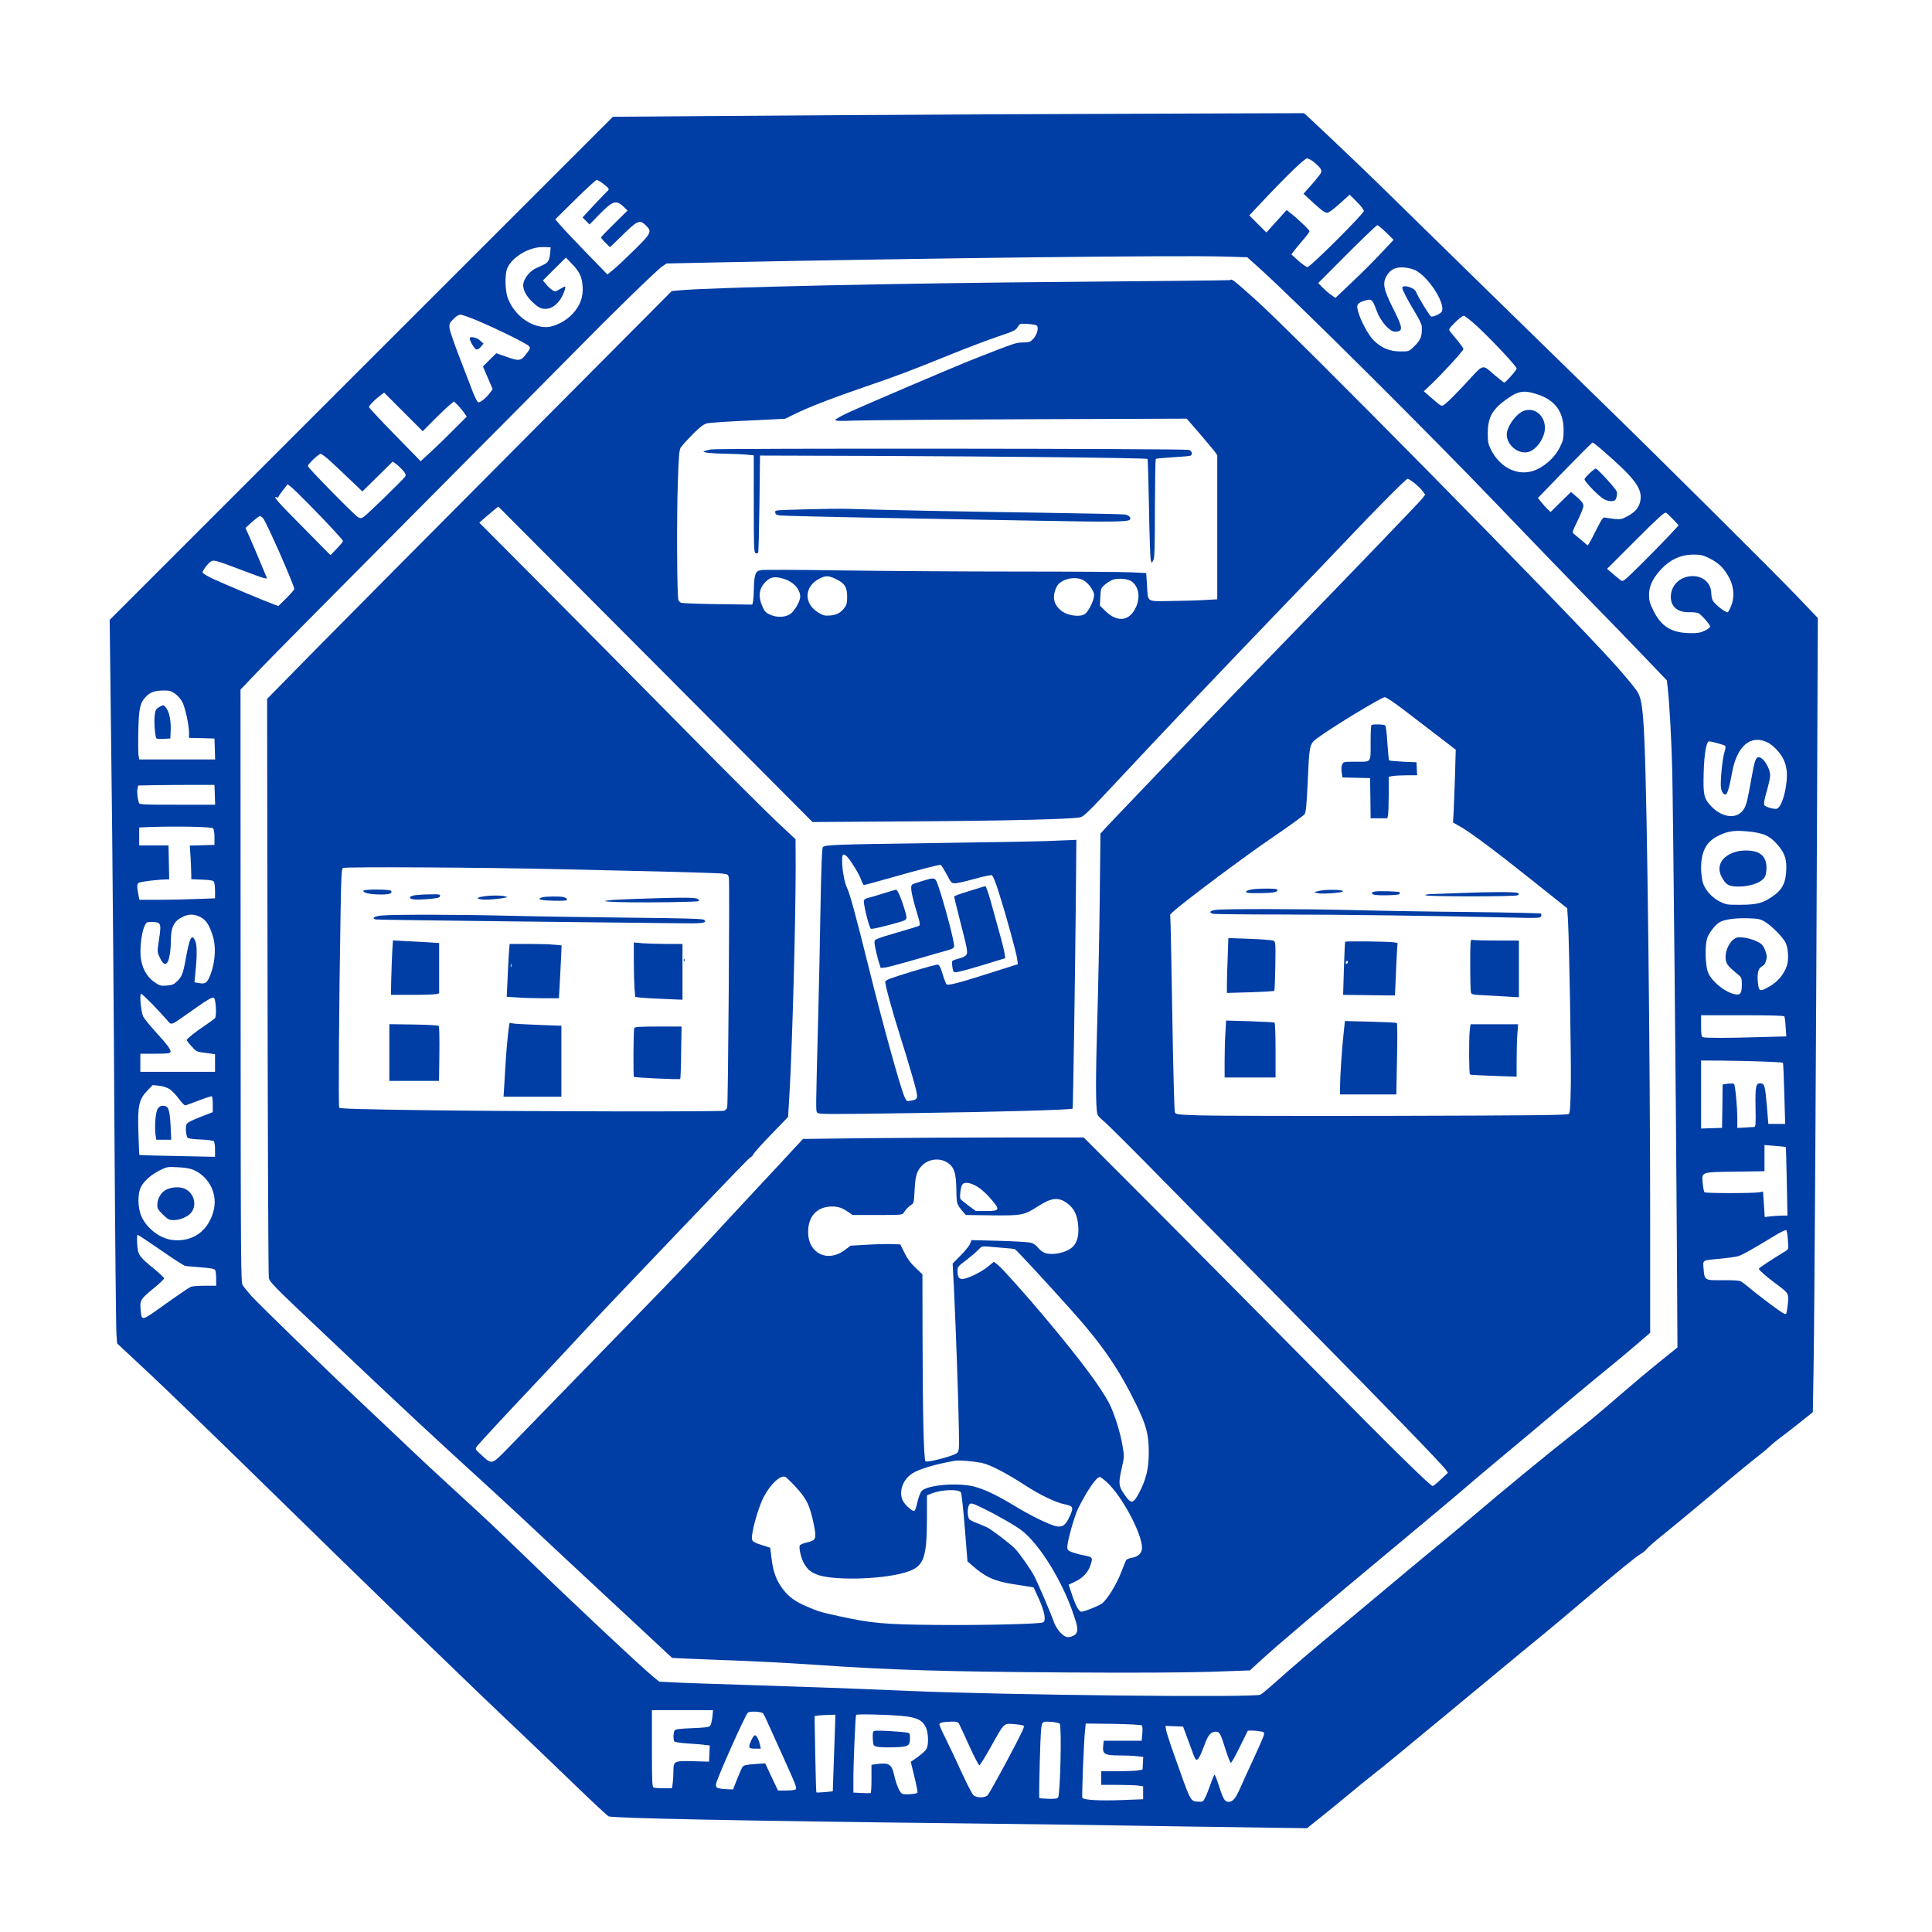 <?xml version="1.0" standalone="no"?>
<!DOCTYPE svg PUBLIC "-//W3C//DTD SVG 20010904//EN"
 "http://www.w3.org/TR/2001/REC-SVG-20010904/DTD/svg10.dtd">
<svg version="1.0" xmlns="http://www.w3.org/2000/svg"
 width="1707pt" height="1707pt" viewBox="0 0 1707 1707"
 preserveAspectRatio="xMidYMid meet">

<g transform="translate(0,1707) scale(0.1,-0.1)"
fill="#003DA5" stroke="none">
<path d="M8750 16060 c-844 -4 -1940 -11 -2435 -15 l-900 -7 -2223 -2222
-2223 -2223 6 -494 c3 -272 10 -888 16 -1369 5 -481 15 -1662 20 -2625 6 -962
14 -1785 18 -1827 l6 -78 285 -266 c157 -147 586 -562 955 -923 1009 -988
1832 -1786 2345 -2271 107 -102 316 -302 465 -446 148 -143 280 -266 292 -272
31 -17 1238 -41 3098 -62 490 -5 1162 -14 1495 -20 333 -5 824 -13 1092 -16
l486 -7 124 99 c67 54 175 141 238 194 63 53 160 132 216 176 105 82 185 148
819 673 209 173 430 356 490 406 61 50 148 122 195 160 47 38 200 166 340 285
332 282 491 412 526 430 16 8 40 28 53 44 14 16 73 68 131 115 127 102 381
313 604 502 89 74 197 163 241 197 44 34 96 77 115 95 19 19 64 56 100 82 36
27 113 87 171 133 l106 85 6 356 c8 396 23 2819 32 5143 l6 1518 -174 182
c-201 211 -1251 1254 -1728 1718 -178 173 -661 645 -1074 1049 -412 404 -820
803 -905 886 -144 141 -487 467 -607 578 l-52 47 -618 -2 c-340 -1 -1309 -5
-2153 -8z m2862 -424 c59 -51 71 -71 58 -97 -7 -11 -43 -57 -82 -101 l-71 -80
24 -22 c114 -108 161 -146 183 -146 16 0 53 27 112 80 l89 80 62 -62 c35 -34
63 -71 63 -82 0 -24 -473 -496 -498 -496 -9 0 -45 25 -80 56 l-62 56 19 26
c11 15 47 59 80 97 34 39 61 75 61 82 0 11 -107 114 -169 161 l-33 26 -32 -35
c-17 -19 -57 -63 -89 -99 l-58 -64 -75 75 -76 76 93 99 c233 248 394 404 417
404 13 0 42 -16 64 -34z m-6279 -192 c51 -40 54 -46 32 -64 -8 -7 -61 -62
-117 -122 l-101 -109 31 -31 31 -31 83 85 c121 124 151 134 216 73 l37 -35
-117 -115 c-65 -64 -118 -119 -118 -123 0 -4 18 -26 40 -47 l40 -39 93 90
c151 149 168 157 224 102 55 -54 50 -66 -104 -218 -76 -75 -160 -154 -187
-175 l-49 -40 -185 190 c-101 105 -205 214 -230 244 l-46 53 176 174 c97 96
183 174 190 174 8 0 36 -16 61 -36z m6914 -428 l66 -65 -107 -114 c-59 -63
-174 -179 -257 -257 l-150 -142 -37 26 c-21 14 -55 44 -76 65 l-39 40 255 256
c140 140 260 255 267 255 7 0 42 -29 78 -64z m-7385 -175 c-2 -25 -8 -56 -15
-70 -12 -25 -20 -30 -109 -70 -53 -23 -104 -84 -114 -136 -9 -47 23 -111 84
-167 55 -52 85 -63 137 -54 61 12 120 80 146 168 9 34 8 34 -45 3 -40 -23 -43
-24 -67 -7 -15 9 -39 32 -54 50 l-28 34 101 101 102 101 52 -54 c70 -72 91
-118 96 -205 5 -90 -21 -160 -83 -232 -61 -69 -166 -123 -240 -123 -139 0
-280 106 -337 253 -26 65 -29 213 -6 267 44 102 199 192 323 187 l60 -2 -3
-44z m5962 -38 l196 -6 108 -97 c339 -306 1490 -1451 2126 -2115 232 -242 567
-590 746 -773 179 -183 416 -428 526 -543 l201 -210 7 -57 c16 -133 35 -486
41 -742 8 -347 34 -3017 41 -4200 l5 -895 -167 -135 c-92 -74 -242 -200 -334
-280 -201 -175 -283 -242 -460 -380 -165 -129 -599 -485 -815 -670 -88 -75
-225 -190 -305 -256 -129 -105 -309 -255 -1055 -879 -104 -87 -241 -204 -304
-259 -180 -160 -222 -196 -245 -209 -47 -27 -2241 -4 -3106 33 -612 26 -766
31 -1350 50 -344 11 -677 22 -740 26 l-115 6 -55 45 c-105 85 -709 652 -1133
1063 -144 140 -339 325 -432 410 -399 366 -460 423 -650 604 -111 105 -275
260 -365 345 -282 264 -904 869 -967 939 -33 37 -68 80 -78 95 -17 27 -18 126
-19 2646 l-1 2618 167 175 c92 97 698 708 1345 1359 648 651 1297 1306 1443
1454 319 325 718 714 771 751 l38 26 418 9 c1909 39 4134 65 4517 52z m1682
-121 c118 -60 270 -299 232 -366 -11 -19 -77 -49 -94 -42 -13 5 -116 174 -133
218 -14 38 -121 68 -121 34 0 -18 54 -120 118 -225 30 -48 53 -97 54 -115 4
-88 -9 -121 -72 -181 -41 -40 -42 -40 -118 -40 -94 0 -168 31 -235 98 -48 47
-118 179 -139 260 -15 57 -5 71 64 92 57 17 64 11 103 -95 33 -89 113 -180
158 -180 77 0 75 29 -15 206 -84 167 -95 222 -56 288 34 57 79 78 153 73 33
-2 79 -14 101 -25z m-8292 -443 c165 -69 438 -203 458 -226 16 -17 15 -21 -23
-71 -48 -63 -62 -65 -181 -22 l-83 29 -59 -58 -59 -59 43 -100 43 -100 -22
-30 c-32 -46 -89 -92 -106 -86 -8 3 -28 43 -46 87 -17 45 -69 181 -116 302
-47 121 -88 239 -91 263 -4 40 -2 47 34 83 23 24 47 39 62 39 13 0 79 -23 146
-51z m8847 -61 c140 -132 339 -345 339 -364 0 -15 -97 -124 -110 -124 -3 0
-40 29 -81 63 -118 102 -94 108 -254 -65 -77 -83 -157 -164 -178 -180 -43 -34
-31 -38 -135 51 l-62 54 75 71 c100 96 275 288 275 303 0 6 -24 40 -53 75 -29
35 -59 71 -66 81 -13 16 -9 24 45 78 32 32 67 59 77 59 10 0 68 -46 128 -102z
m510 -588 c166 -51 244 -154 244 -320 0 -76 -4 -93 -33 -152 -39 -79 -115
-154 -200 -194 -149 -73 -324 2 -409 174 -25 50 -28 68 -28 147 1 134 38 204
155 290 109 80 159 90 271 55z m-9736 -229 c55 55 117 114 138 131 l38 31 29
-28 c16 -16 42 -46 57 -67 l27 -39 -115 -115 c-63 -64 -154 -152 -203 -197
l-89 -82 -228 233 c-126 129 -229 239 -229 246 0 13 54 67 104 105 l30 22 171
-171 170 -170 100 101z m10312 -259 c293 -253 364 -345 347 -452 -10 -60 -42
-101 -109 -138 -55 -30 -65 -32 -120 -27 -33 4 -70 9 -82 12 -19 4 -28 -7 -74
-98 -28 -57 -58 -113 -66 -126 l-15 -23 -50 43 c-28 23 -59 49 -70 58 -19 15
-18 17 31 119 28 57 51 115 51 130 0 25 -19 47 -87 104 l-23 19 -90 -88 -90
-89 -26 25 c-14 13 -39 41 -56 62 l-30 37 237 245 c131 135 241 245 246 245 5
0 39 -26 76 -58z m-11225 -109 c40 -37 120 -112 176 -166 l104 -99 134 132
134 132 29 -21 c16 -11 43 -37 60 -56 24 -28 29 -40 22 -54 -12 -22 -335 -336
-368 -358 -21 -14 -27 -14 -50 -2 -31 17 -443 436 -443 451 0 17 95 108 113
108 9 0 49 -30 89 -67z m-196 -375 c188 -192 304 -317 304 -329 0 -6 -25 -36
-55 -67 l-55 -57 -245 248 c-226 227 -270 279 -230 263 8 -3 15 -1 15 3 0 5
18 32 40 60 l41 52 27 -20 c15 -11 86 -80 158 -153z m12058 -138 l48 -51 -90
-97 c-50 -53 -160 -166 -246 -251 -141 -139 -157 -153 -173 -140 -10 7 -42 34
-71 58 l-53 45 252 252 c199 199 256 251 269 244 9 -5 37 -31 64 -60z m-12460
12 c29 -32 276 -592 276 -626 0 -6 -31 -43 -70 -81 l-70 -69 -37 13 c-68 24
-443 181 -539 226 -52 24 -94 50 -94 57 0 18 43 76 70 95 27 19 42 15 274 -73
93 -36 182 -68 197 -71 l29 -5 -49 118 c-27 66 -70 166 -95 224 l-47 105 57
53 c32 28 63 52 69 52 7 0 19 -8 29 -18z m12784 -357 c81 -41 128 -89 174
-177 40 -80 44 -175 10 -250 -11 -27 -24 -48 -27 -48 -24 0 -112 69 -132 104
-7 12 -12 39 -13 61 0 90 -69 155 -164 155 -103 0 -185 -71 -193 -168 -8 -96
54 -154 163 -151 33 1 70 -3 81 -9 27 -15 103 -101 103 -118 0 -7 -21 -23 -47
-36 -40 -19 -63 -23 -133 -22 -161 3 -251 58 -320 196 -34 68 -40 90 -40 142
0 73 27 134 91 209 85 98 182 146 300 147 68 0 84 -4 147 -35z m-13560 -1195
c23 -16 51 -49 63 -72 25 -49 59 -203 59 -270 l0 -47 113 -3 112 -3 3 -92 3
-93 -335 0 -335 0 -7 34 c-3 19 -4 117 -2 218 5 200 15 248 66 301 39 41 78
55 153 56 58 1 71 -3 107 -29z m14072 -431 c20 -9 55 -38 79 -64 83 -90 105
-184 78 -338 -17 -98 -49 -173 -77 -182 -23 -7 -96 13 -111 31 -7 9 -2 43 20
120 17 59 31 122 31 141 0 67 -60 163 -102 163 -25 0 -36 -32 -64 -190 -33
-187 -43 -230 -66 -268 -57 -93 -190 -81 -291 27 -63 67 -70 101 -64 301 5
165 24 270 48 270 21 0 134 -32 143 -40 4 -5 1 -30 -8 -57 -19 -57 -39 -275
-30 -318 8 -36 22 -55 40 -55 15 0 34 63 58 195 42 236 167 340 316 264z
m-13722 -461 l3 -88 -335 0 c-310 0 -335 1 -339 18 -13 45 -18 96 -12 123 l6
29 167 3 c92 1 244 3 337 2 l170 0 3 -87z m-16 -296 c8 -8 13 -38 13 -80 l0
-67 -109 -3 -109 -3 7 -106 c3 -58 6 -125 6 -149 l0 -42 95 -4 c71 -2 98 -7
105 -18 5 -8 10 -45 10 -81 l0 -66 -167 -6 c-91 -4 -242 -7 -334 -7 l-167 0
-6 28 c-17 88 -17 109 -2 121 13 11 160 29 246 31 l25 0 -3 150 -3 150 -130 0
-129 0 0 80 0 79 98 4 c226 8 541 2 554 -11z m13598 -32 c106 -14 157 -38 216
-103 66 -73 88 -126 87 -212 -2 -131 -31 -193 -123 -256 -85 -59 -136 -72
-280 -73 -118 -1 -128 1 -182 27 -72 35 -133 104 -153 170 -8 28 -15 85 -15
127 0 142 43 227 139 279 96 51 160 59 311 41z m-13710 -752 c51 -26 79 -69
110 -167 34 -107 19 -265 -36 -378 -21 -41 -37 -48 -91 -38 l-35 6 6 62 c18
166 18 262 2 301 -30 73 -51 35 -85 -158 -24 -130 -34 -157 -80 -200 -25 -24
-42 -30 -88 -34 -53 -4 -63 -1 -107 30 -73 49 -118 136 -124 237 -5 89 12 211
36 261 16 33 20 35 65 34 79 -1 84 -11 63 -148 -17 -112 -17 -117 2 -158 40
-92 75 -85 92 18 6 32 10 91 10 129 1 115 27 167 104 204 53 27 101 26 156 -1z
m13822 -41 c58 -34 161 -137 184 -185 25 -52 30 -150 11 -207 -25 -73 -78
-136 -148 -178 -81 -47 -95 -47 -103 1 -13 80 -7 140 16 162 12 11 25 20 28
20 11 0 30 49 30 78 0 15 -9 46 -20 70 -16 35 -29 47 -75 68 -31 14 -82 28
-113 31 -48 4 -61 2 -85 -17 -52 -41 -83 -130 -67 -191 9 -34 26 -53 114 -126
22 -18 26 -29 26 -78 0 -80 -12 -99 -58 -90 -83 15 -192 99 -235 180 -32 60
-37 263 -9 327 21 49 73 112 106 130 44 25 133 37 242 35 99 -3 115 -6 156
-30z m-14246 -729 c49 -51 106 -113 127 -137 44 -53 29 -57 202 65 157 112
204 139 216 127 17 -17 24 -160 9 -178 -7 -8 -44 -36 -82 -61 -89 -59 -168
-122 -168 -133 0 -5 19 -30 43 -56 41 -46 44 -48 125 -58 l82 -11 0 -78 0 -78
-330 0 -330 0 0 80 0 80 130 0 c107 0 132 3 136 15 7 18 -23 60 -137 185 -47
52 -94 110 -104 129 -19 39 -34 201 -18 201 5 0 50 -42 99 -92z m14420 -109
c3 -6 9 -48 11 -93 l6 -83 -228 -6 c-285 -9 -489 -9 -509 -1 -13 5 -16 24 -16
100 l0 94 364 0 c253 0 367 -3 372 -11z m-189 -398 c94 -3 174 -8 176 -11 3
-3 8 -125 12 -272 l8 -268 -75 0 -74 0 -12 148 c-16 187 -21 206 -54 210 -44
5 -50 -21 -47 -211 3 -145 1 -172 -11 -174 -8 -1 -45 -3 -82 -5 l-68 -4 0 81
c0 103 -18 297 -29 308 -5 5 -29 5 -55 2 l-46 -7 -2 -192 -3 -191 -92 -3 -93
-3 0 301 0 300 188 -1 c103 -1 264 -4 359 -8z m-14077 -245 c20 -13 57 -52 81
-85 28 -38 50 -60 59 -57 8 2 62 22 120 44 57 22 108 38 112 36 4 -3 8 -36 8
-73 l0 -67 -110 -43 c-72 -28 -114 -49 -121 -63 -13 -25 -6 -105 10 -121 7 -7
54 -13 114 -15 56 -2 108 -9 115 -14 7 -6 12 -35 12 -75 l0 -64 -332 7 c-183
3 -334 8 -336 9 -2 1 -6 89 -9 194 -8 241 4 297 78 374 l48 50 57 -6 c35 -4
70 -15 94 -31z m14278 -510 c2 -2 6 -139 9 -305 l6 -301 -40 0 c-22 0 -67 -3
-101 -6 l-60 -7 -7 113 -8 112 -31 -6 c-56 -10 -476 -10 -486 0 -5 5 -12 41
-16 81 -9 100 -18 97 294 101 l252 4 0 115 0 116 92 -7 c51 -4 94 -9 96 -10z
m-14067 -203 c142 -63 217 -221 174 -369 -49 -174 -185 -268 -358 -250 -109
11 -226 98 -276 206 -35 76 -37 204 -4 266 28 52 89 106 168 145 57 29 65 31
155 26 67 -3 109 -10 141 -24z m14086 -621 c5 -76 5 -80 -18 -94 -130 -79
-239 -151 -239 -158 0 -11 68 -71 152 -133 112 -83 112 -84 105 -173 -4 -41
-11 -82 -15 -90 -7 -12 -33 4 -128 74 -65 48 -149 113 -185 144 -36 30 -75 60
-87 67 -13 7 -71 11 -157 10 -164 -2 -165 -2 -173 100 -6 82 -19 75 158 91 63
6 131 16 150 22 36 11 143 72 315 177 57 35 103 57 108 52 5 -5 11 -45 14 -89z
m-14377 -87 c107 -75 204 -137 215 -139 11 -3 73 -8 138 -13 84 -7 121 -13
128 -24 5 -8 9 -42 9 -76 l0 -63 -99 0 c-55 0 -111 -4 -124 -9 -14 -6 -114
-73 -223 -151 -219 -157 -211 -155 -221 -55 -9 84 -2 96 107 186 55 44 100 87
100 94 0 7 -43 47 -95 90 -127 103 -137 119 -143 216 -3 44 -1 79 4 79 5 0 97
-61 204 -135z m4874 -4127 c-4 -35 -13 -69 -20 -77 -10 -11 -51 -16 -159 -20
-114 -5 -148 -9 -155 -21 -11 -18 -13 -80 -2 -96 4 -6 55 -14 117 -18 61 -4
129 -9 153 -13 l43 -5 -3 -72 -3 -71 -141 4 c-169 4 -174 1 -174 -88 0 -32 -3
-79 -6 -105 l-7 -46 -73 0 c-40 0 -79 3 -88 6 -14 5 -16 45 -16 345 l0 339
270 0 270 0 -6 -62z m448 34 c5 -5 31 -58 57 -118 27 -60 83 -185 126 -279
110 -243 119 -266 103 -276 -7 -5 -45 -9 -84 -9 l-70 0 -57 120 -56 120 -93
-6 c-66 -5 -97 -11 -105 -22 -7 -8 -29 -57 -49 -108 l-37 -94 -46 1 c-25 1
-59 4 -76 8 -26 6 -30 11 -29 36 2 38 259 615 282 633 19 15 118 10 134 -6z
m1217 -22 c138 -12 191 -36 222 -103 22 -49 25 -149 6 -187 -11 -22 -57 -61
-116 -100 l-24 -16 32 -132 c18 -73 30 -136 27 -141 -8 -12 -107 -20 -133 -10
-22 8 -51 72 -73 166 -22 97 -46 111 -154 97 l-46 -7 0 -123 c0 -67 -3 -124
-7 -126 -5 -2 -41 -2 -80 0 l-73 4 0 121 c0 140 18 555 24 565 5 9 253 4 395
-8z m-583 -152 c-3 -90 -9 -242 -12 -339 l-6 -176 -70 -7 c-39 -3 -73 -5 -75
-2 -2 2 -7 155 -10 339 l-6 335 34 5 c19 2 60 5 92 5 l58 2 -5 -162z m1098 80
c7 -13 49 -101 91 -196 43 -95 83 -171 89 -169 6 2 52 76 101 164 119 213 112
207 202 200 39 -3 79 -9 87 -14 12 -6 -16 -64 -142 -301 -86 -161 -165 -301
-174 -312 -23 -26 -97 -27 -126 -2 -12 9 -60 103 -108 207 -47 105 -111 238
-140 297 -30 59 -54 114 -54 122 0 16 27 22 107 25 45 1 55 -2 67 -21z m889 3
c19 -19 5 -621 -14 -652 -6 -10 -29 -14 -85 -12 -42 1 -78 4 -81 7 -3 3 -1
149 4 325 7 250 12 323 23 336 12 14 26 16 78 12 35 -3 69 -10 75 -16z m726
-16 c6 -6 7 -37 4 -72 l-6 -63 -167 0 -168 0 -4 -37 c-10 -82 8 -93 150 -93
53 0 121 -3 150 -7 l53 -6 -3 -56 -3 -56 -40 -7 c-22 -4 -104 -7 -182 -7
l-143 -1 0 -60 0 -60 139 0 c76 0 159 -3 185 -6 l46 -7 0 -57 0 -57 -179 -7
c-208 -8 -350 0 -358 21 -6 15 13 499 24 597 l6 58 243 -3 c144 -3 247 -8 253
-14z m403 -115 c21 -58 45 -124 54 -147 27 -72 42 -56 103 108 26 70 53 99 91
99 36 0 43 -11 89 -160 20 -63 41 -115 46 -115 6 0 42 64 80 142 l70 142 35 1
c19 0 52 -3 73 -7 36 -5 38 -8 34 -32 -3 -15 -42 -104 -86 -199 -44 -94 -99
-215 -122 -267 -42 -96 -66 -125 -105 -125 -32 0 -47 25 -83 138 -18 56 -36
102 -40 102 -3 0 -19 -37 -35 -83 -16 -45 -37 -99 -48 -120 -18 -37 -20 -38
-66 -35 -65 4 -61 -4 -212 425 -34 95 -64 189 -67 208 l-6 36 78 -3 78 -3 39
-105z"/>
<path d="M10869 14595 c-3 -2 -630 -9 -1394 -15 -1491 -11 -3210 -49 -3480
-76 l-60 -6 -1330 -1337 c-732 -735 -1536 -1545 -1788 -1801 l-457 -465 4
-2535 c2 -1394 7 -2554 11 -2578 7 -40 31 -65 529 -535 763 -721 824 -778
1486 -1383 101 -93 268 -248 370 -344 102 -96 409 -383 682 -636 l496 -462
114 -6 c62 -3 185 -8 273 -11 314 -11 614 -26 890 -45 659 -46 1150 -60 2215
-67 610 -4 1042 -1 1269 6 l344 12 95 87 c144 133 479 417 1282 1085 217 181
454 379 525 441 72 62 202 172 290 245 88 73 214 179 280 234 319 269 558 468
684 570 76 62 193 159 260 217 l121 104 0 951 c0 1488 -26 3719 -50 4260 -12
281 -24 377 -55 440 -15 30 -98 132 -208 255 -421 470 -2830 2916 -3177 3225
-196 175 -208 184 -221 170z m-1708 -402 c18 -18 2 -80 -31 -116 -26 -29 -34
-32 -92 -33 -65 -2 -58 1 -433 -146 -180 -71 -997 -420 -1122 -479 -57 -27
-103 -54 -103 -60 0 -8 47 -10 163 -5 89 3 788 9 1552 12 l1390 5 111 -128
c60 -70 121 -143 135 -161 l24 -34 0 -636 0 -637 -105 -6 c-58 -4 -192 -8
-299 -9 -228 -3 -207 -17 -217 144 l-7 103 -126 6 c-69 4 -523 7 -1008 7 -485
0 -1184 5 -1555 10 -370 6 -691 7 -713 3 -34 -7 -42 -14 -52 -43 -7 -19 -12
-72 -12 -116 -1 -45 -4 -96 -7 -114 l-7 -32 -306 4 c-168 2 -314 8 -323 12 -9
4 -20 15 -24 24 -13 26 -16 742 -5 1048 8 234 12 279 27 302 10 15 56 66 103
114 65 65 96 89 126 97 22 6 187 17 366 25 l326 16 79 39 c117 59 347 148 634
246 275 94 394 139 764 289 131 53 311 121 399 151 143 48 162 57 179 86 19
31 20 31 88 27 38 -2 75 -9 81 -15z m3337 -1392 c27 -22 60 -54 72 -71 l22
-31 -26 -34 c-25 -32 -605 -636 -1226 -1275 -146 -151 -347 -358 -446 -460
-263 -272 -1062 -1106 -1121 -1170 l-50 -55 -6 -545 c-3 -300 -13 -797 -22
-1105 -15 -503 -15 -768 1 -830 3 -12 28 -39 56 -61 27 -21 280 -273 561 -560
282 -287 827 -840 1211 -1230 725 -734 1213 -1238 1248 -1287 l21 -29 -62 -59
c-34 -32 -67 -59 -72 -59 -21 0 -350 323 -1053 1036 -402 407 -1023 1033
-1380 1392 l-651 652 -660 0 c-363 0 -921 -3 -1240 -6 l-580 -7 -70 -75 c-38
-42 -198 -214 -355 -382 -157 -168 -351 -378 -431 -465 -81 -88 -263 -280
-405 -426 -299 -308 -1172 -1205 -1350 -1388 -141 -144 -136 -143 -229 -58
-56 51 -58 54 -43 75 16 24 264 291 553 597 94 99 250 266 346 370 180 194
261 279 779 822 656 687 734 768 746 771 6 2 16 13 22 26 6 13 77 92 158 175
l147 152 13 217 c25 430 54 1515 54 2002 l-1 235 -155 145 c-86 80 -452 444
-812 810 -361 366 -920 930 -1242 1254 l-585 588 45 40 c25 22 63 54 84 71
l39 31 1388 -1393 1388 -1394 898 6 c824 5 1370 19 1464 35 34 6 71 43 355
347 378 405 907 962 1429 1505 210 217 468 487 575 600 259 274 524 540 537
540 6 0 34 -18 61 -39z m-5113 -847 c77 -36 100 -72 100 -156 0 -52 -5 -73
-21 -94 -35 -48 -70 -67 -128 -72 -46 -4 -62 0 -100 22 -138 80 -134 235 7
305 55 27 77 26 142 -5z m-461 2 c86 -26 146 -91 146 -159 0 -40 -50 -126 -88
-152 -46 -31 -118 -33 -180 -5 -34 15 -47 29 -64 67 -44 99 -32 171 38 233 39
34 74 38 148 16z m2652 -15 c41 -25 82 -80 90 -120 8 -39 -45 -153 -82 -177
-40 -27 -143 -15 -196 22 -78 54 -96 128 -53 218 33 70 168 102 241 57z m422
-8 c64 -46 79 -140 38 -229 -57 -123 -162 -136 -268 -34 l-50 49 4 77 c3 74 5
78 41 109 20 18 52 37 69 43 49 16 134 9 166 -15z m2418 -1145 c87 -67 224
-171 303 -232 l143 -110 -6 -215 c-4 -119 -9 -264 -12 -322 l-6 -106 63 -36
c90 -50 316 -219 655 -490 l291 -232 7 -110 c11 -210 28 -1182 25 -1437 -3
-193 -7 -260 -17 -270 -11 -11 -303 -14 -1530 -17 -834 -2 -1613 0 -1730 4
-205 7 -214 8 -222 29 -4 11 -14 363 -21 781 -7 418 -14 806 -16 862 l-4 103
33 31 c91 83 644 497 877 654 145 99 270 189 278 202 12 18 18 87 28 300 13
305 16 320 77 366 124 94 574 367 603 367 13 0 88 -50 181 -122z m-7466 -1398
c212 -5 608 -14 880 -20 272 -7 520 -15 550 -18 53 -7 55 -8 60 -43 8 -48 -7
-1998 -15 -2026 -4 -11 -17 -24 -28 -27 -36 -9 -1688 -7 -2572 4 -623 8 -821
14 -828 23 -8 12 -2 917 12 1720 5 326 9 390 21 398 17 12 1275 5 1920 -11z
m3414 -2588 c66 -39 85 -93 86 -257 1 -105 5 -119 54 -176 l29 -34 232 -3
c263 -3 284 1 406 80 122 78 183 84 263 23 56 -43 84 -101 92 -190 8 -85 -7
-149 -44 -187 -54 -58 -197 -86 -262 -53 -15 8 -39 28 -52 45 -16 20 -39 35
-64 41 -21 5 -147 12 -280 16 l-240 6 -14 -34 c-8 -19 -46 -65 -84 -103 l-69
-70 12 -230 c15 -312 40 -997 43 -1234 3 -187 2 -194 -18 -211 -34 -27 -263
-86 -277 -72 -15 15 -25 414 -26 1124 l-1 528 -60 57 c-43 40 -72 79 -98 132
l-37 75 -80 3 c-44 1 -143 -1 -220 -6 l-140 -8 -47 -36 c-154 -118 -328 -34
-328 157 0 141 80 225 213 225 54 0 88 -12 141 -48 l39 -27 220 0 c207 0 220
1 231 19 15 27 48 60 71 74 18 9 21 25 26 129 6 127 21 174 72 221 55 52 146
62 211 24z m242 -201 c50 -23 103 -69 166 -144 64 -77 57 -87 -62 -87 l-88 0
-64 47 c-34 26 -67 52 -71 58 -10 13 -1 98 13 125 14 25 51 26 106 1z m263
-557 c46 -3 90 -8 98 -11 12 -5 249 -261 488 -527 282 -314 427 -525 584 -846
89 -182 111 -264 111 -420 0 -143 -22 -236 -82 -353 -56 -107 -74 -110 -135
-19 -51 75 -52 95 -21 235 22 97 22 100 5 199 -19 113 -71 277 -115 365 -73
142 -250 381 -561 752 -165 197 -384 443 -423 474 l-37 29 -48 -40 c-59 -50
-186 -112 -229 -112 -34 0 -44 16 -44 77 0 28 9 39 73 86 39 30 88 71 107 91
33 35 36 36 90 32 30 -3 93 -8 139 -12z m-196 -1899 c75 -16 213 -87 392 -203
123 -80 261 -146 337 -162 80 -16 85 -26 53 -99 -38 -85 -63 -105 -117 -97
-57 9 -233 94 -382 186 -145 88 -258 142 -351 166 -147 37 -421 13 -464 -42
-10 -13 -27 -58 -36 -99 -11 -50 -21 -75 -30 -75 -22 0 -87 62 -101 97 -33 78
4 180 84 233 60 40 207 84 382 114 37 6 155 -4 233 -19z m-1651 -204 c104
-110 133 -168 169 -344 25 -123 19 -137 -64 -156 -30 -6 -58 -19 -61 -27 -9
-24 13 -115 38 -158 31 -52 51 -70 107 -95 129 -57 569 -49 784 15 168 49 194
115 195 485 l0 197 40 16 c87 35 235 41 260 11 5 -6 21 -146 34 -311 l24 -299
43 -38 c113 -100 195 -137 357 -163 53 -8 117 -18 140 -22 l44 -7 46 -100 c53
-116 67 -197 36 -210 -36 -14 -539 -26 -949 -22 -450 4 -569 15 -855 78 -163
36 -183 42 -284 86 -103 44 -158 85 -211 155 -56 75 -84 150 -98 268 l-12 95
-68 22 c-95 30 -100 36 -91 97 12 89 64 258 101 328 62 119 151 200 194 178 8
-5 45 -40 81 -79z m2763 28 c132 -125 305 -450 305 -574 0 -46 -33 -80 -87
-88 -22 -4 -45 -12 -51 -19 -5 -7 -25 -54 -44 -105 -42 -111 -128 -251 -174
-282 -35 -24 -154 -71 -180 -71 -21 0 -50 53 -83 152 l-29 87 52 24 c74 34
121 85 142 152 21 66 20 67 -70 85 -33 6 -77 19 -98 27 -31 12 -38 20 -38 43
0 54 63 276 97 345 81 160 160 275 190 275 8 0 38 -23 68 -51z m-1100 -225
c124 -60 294 -158 346 -199 159 -127 354 -444 453 -736 38 -111 42 -139 26
-169 -13 -24 -65 -42 -93 -31 -38 15 -86 74 -106 131 -24 70 -133 325 -170
399 -33 64 -128 200 -174 249 -39 40 -200 164 -244 186 -17 8 -56 25 -87 37
-31 11 -63 27 -71 35 -17 18 -20 96 -4 125 12 24 26 21 124 -27z"/>
<path d="M6280 13099 c-25 -5 -52 -12 -60 -16 -23 -10 71 -21 195 -22 61 -1
140 -4 178 -8 l67 -6 0 -429 c0 -377 2 -429 15 -435 9 -3 19 -2 23 2 4 3 9
199 12 433 l5 427 975 -3 c1128 -4 2440 -18 2449 -27 3 -3 9 -201 13 -439 4
-238 11 -444 16 -457 l9 -23 13 24 c11 20 14 116 14 457 1 237 4 434 8 438 3
4 71 10 151 15 80 4 150 11 156 14 21 14 12 43 -16 51 -40 12 -4168 15 -4223
4z"/>
<path d="M7125 12570 c-301 -9 -275 -6 -275 -29 0 -14 10 -20 39 -25 22 -3
408 -13 858 -21 450 -8 1096 -20 1436 -26 641 -12 780 -10 799 9 15 15 -4 38
-40 46 -15 3 -351 10 -747 16 -643 9 -1364 23 -1700 34 -66 2 -232 0 -370 -4z"/>
<path d="M9251 9639 c-106 -4 -563 -12 -1015 -18 -864 -12 -948 -15 -966 -36
-8 -9 -14 -187 -21 -552 -5 -296 -13 -707 -19 -913 -23 -885 -23 -864 -9 -881
13 -15 88 -15 889 -3 719 10 1355 28 1367 39 4 3 21 1122 28 1793 l5 582 -32
-2 c-18 0 -120 -5 -227 -9z m-1764 -141 c36 -40 103 -150 121 -200 9 -26 21
-48 25 -48 5 0 111 29 235 64 270 77 431 118 444 114 5 -2 28 -39 52 -83 40
-77 44 -80 77 -79 19 0 95 18 170 39 75 21 144 35 152 32 10 -4 33 -59 61
-149 65 -205 156 -535 163 -590 l6 -47 -189 -60 c-321 -103 -427 -131 -441
-118 -6 7 -22 48 -35 92 -19 62 -29 80 -44 82 -10 1 -118 -28 -239 -65 -170
-52 -221 -71 -223 -85 -4 -22 60 -258 133 -487 31 -96 79 -255 107 -353 56
-198 56 -199 -15 -212 -36 -7 -37 -6 -56 36 -39 89 -195 654 -320 1159 -108
435 -163 637 -187 685 -36 71 -60 295 -31 295 8 0 23 -10 34 -22z"/>
<path d="M8149 9286 c-41 -12 -81 -26 -87 -30 -23 -14 -12 -79 45 -269 22 -72
24 -90 13 -97 -7 -4 -88 -29 -179 -55 -91 -26 -178 -53 -192 -61 -25 -12 -26
-15 -18 -66 5 -29 18 -84 29 -122 l21 -68 42 4 c23 3 143 35 267 71 124 36
251 73 283 81 47 14 57 20 57 39 0 46 -83 361 -137 520 -31 89 -27 88 -144 53z"/>
<path d="M8685 9235 c-5 -1 -65 -20 -132 -41 -68 -20 -123 -41 -123 -45 0 -5
23 -97 50 -205 70 -271 74 -293 54 -315 -9 -10 -38 -23 -65 -29 -27 -7 -52
-16 -55 -22 -3 -5 -3 -29 1 -54 6 -39 9 -44 33 -44 15 0 119 28 231 62 l203
62 -6 41 c-3 22 -23 105 -46 185 -22 80 -57 205 -77 278 -20 72 -41 132 -47
131 -6 0 -15 -2 -21 -4z"/>
<path d="M7800 9175 c-58 -18 -117 -36 -133 -39 -15 -3 -30 -13 -34 -21 -8
-23 46 -245 62 -251 12 -5 120 21 262 62 62 18 62 21 32 120 -30 98 -60 164
-73 163 -6 -1 -58 -16 -116 -34z"/>
<path d="M12117 10663 c-4 -3 -7 -67 -7 -142 0 -196 10 -181 -126 -181 -111 0
-115 -1 -125 -24 -7 -15 -9 -43 -5 -70 l7 -45 122 -3 122 -3 3 -177 2 -178 74
0 74 0 6 31 c3 17 6 100 6 184 l0 152 38 7 c20 3 77 6 125 6 l88 0 -3 58 -3
57 -117 5 c-64 3 -120 8 -124 12 -4 4 -11 74 -16 155 -6 96 -13 150 -21 155
-15 9 -111 11 -120 1z"/>
<path d="M11052 9210 c-18 -4 -36 -10 -39 -14 -15 -15 15 -19 129 -17 115 1
156 11 142 32 -6 11 -186 10 -232 -1z"/>
<path d="M11680 9203 c-14 -2 -36 -6 -50 -10 -24 -6 -23 -6 10 -14 33 -8 123
-4 199 7 26 4 31 8 20 15 -14 8 -129 10 -179 2z"/>
<path d="M12148 9193 c-31 -5 -36 -18 -12 -27 28 -11 222 -7 229 5 4 6 4 13 1
16 -7 7 -183 13 -218 6z"/>
<path d="M12910 9180 c-91 -4 -200 -8 -243 -9 -49 0 -76 -5 -72 -11 8 -13 794
-13 815 0 13 9 13 11 0 20 -16 11 -235 10 -500 0z"/>
<path d="M10741 9031 c-53 -7 -64 -26 -20 -35 17 -3 286 -6 598 -6 537 -1
1340 -11 1993 -26 274 -7 298 -6 304 10 4 9 3 20 -1 24 -3 4 -286 10 -628 14
-342 3 -806 11 -1032 17 -431 11 -1139 12 -1214 2z"/>
<path d="M10847 8609 c-4 -96 -7 -205 -7 -243 l0 -69 207 6 c113 4 209 9 212
13 3 3 7 102 9 219 3 198 2 214 -15 223 -10 6 -104 13 -209 17 l-191 7 -6
-173z"/>
<path d="M12990 8549 c0 -123 3 -234 6 -246 5 -20 14 -22 122 -27 65 -3 159
-9 210 -12 l92 -5 0 250 0 251 -199 0 c-110 0 -206 3 -215 6 -14 5 -16 -18
-16 -217z"/>
<path d="M11885 8749 c-2 -3 -7 -110 -11 -237 l-7 -232 171 -2 c95 -1 198 -2
230 -3 l57 0 7 155 c3 85 8 190 11 232 l5 77 -31 5 c-46 8 -428 12 -432 5z
m25 -178 c0 -6 -4 -13 -10 -16 -5 -3 -10 1 -10 9 0 9 5 16 10 16 6 0 10 -4 10
-9z"/>
<path d="M10827 7945 c-4 -59 -7 -173 -7 -252 l0 -143 225 0 225 0 0 239 c0
141 -4 242 -9 246 -6 3 -104 8 -219 12 l-209 6 -6 -108z"/>
<path d="M11871 7937 c-16 -150 -30 -365 -31 -459 l0 -78 248 0 249 0 6 312
c4 172 3 315 -1 319 -4 4 -109 9 -233 12 l-226 6 -12 -112z"/>
<path d="M12986 7968 c-9 -77 -7 -386 2 -392 5 -3 99 -8 210 -12 l202 -7 0
149 c0 82 3 186 7 232 l6 82 -210 0 -210 0 -7 -52z"/>
<path d="M3210 9200 c0 -19 54 -32 142 -33 86 -2 118 8 104 32 -9 15 -246 15
-246 1z"/>
<path d="M3671 9161 c-25 -3 -46 -11 -48 -18 -7 -20 43 -26 155 -17 90 8 107
12 110 27 3 15 -6 17 -85 15 -48 0 -108 -4 -132 -7z"/>
<path d="M4278 9151 c-108 -15 -47 -37 75 -27 45 4 93 10 107 14 l25 6 -25 7
c-31 9 -119 9 -182 0z"/>
<path d="M4792 9142 c-56 -16 -21 -27 96 -30 99 -2 122 0 122 11 0 8 -14 17
-31 21 -39 8 -156 6 -187 -2z"/>
<path d="M5615 9128 c-488 -17 -264 -37 320 -29 127 2 234 6 239 9 5 3 1 11
-9 19 -22 15 -135 15 -550 1z"/>
<path d="M3371 8981 c-65 -6 -93 -26 -49 -35 13 -2 558 -10 1213 -17 655 -7
1300 -14 1434 -16 245 -4 281 1 253 30 -10 9 -163 14 -660 19 -356 4 -836 11
-1067 17 -435 11 -1012 12 -1124 2z"/>
<path d="M3466 8668 c-3 -51 -7 -159 -9 -240 l-3 -148 182 0 c100 0 196 3 213
6 l31 7 0 222 0 223 -92 6 c-51 3 -143 8 -205 11 l-111 6 -6 -93z"/>
<path d="M5600 8578 c0 -91 3 -199 6 -241 l7 -75 41 -6 c23 -3 116 -8 209 -12
l167 -7 0 247 0 246 -138 0 c-77 0 -173 3 -215 6 l-77 7 0 -165z"/>
<path d="M4496 8643 c-3 -49 -9 -154 -12 -234 l-7 -146 93 -6 c51 -4 155 -7
230 -7 l138 0 6 98 c3 53 8 158 12 233 l6 136 -63 6 c-34 4 -137 7 -229 7
l-167 0 -7 -87z m21 -115 c-3 -7 -5 -2 -5 12 0 14 2 19 5 13 2 -7 2 -19 0 -25z"/>
<path d="M6041 8584 c0 -11 3 -14 6 -6 3 7 2 16 -1 19 -3 4 -6 -2 -5 -13z"/>
<path d="M4496 7993 c-10 -69 -25 -236 -31 -348 -3 -60 -8 -145 -11 -187 l-5
-78 255 0 256 0 0 314 0 313 -187 7 c-104 4 -207 9 -229 12 l-42 6 -6 -39z"/>
<path d="M3440 7771 l0 -251 220 0 219 0 3 238 c2 130 -1 242 -5 247 -5 6 -95
11 -222 13 l-215 3 0 -250z"/>
<path d="M5604 7986 c-8 -20 -10 -423 -3 -430 8 -8 402 -26 409 -19 3 2 7 108
8 234 l4 229 -206 0 c-170 0 -208 -3 -212 -14z"/>
<path d="M4150 14080 c0 -21 41 -91 57 -97 10 -4 25 4 41 22 l24 29 -31 28
c-31 28 -91 39 -91 18z"/>
<path d="M13460 13439 c-57 -23 -127 -111 -144 -182 -23 -95 81 -201 180 -182
74 13 154 124 154 214 0 113 -95 187 -190 150z"/>
<path d="M14045 12889 c-25 -23 -45 -47 -45 -54 0 -21 131 -155 172 -176 22
-11 53 -19 71 -17 24 2 32 9 39 33 5 17 6 39 3 51 -5 23 -171 204 -186 204 -5
0 -30 -19 -54 -41z"/>
<path d="M1404 10821 c-27 -16 -32 -26 -37 -72 -6 -50 -2 -133 9 -187 4 -21 9
-23 67 -20 l62 3 3 70 c4 84 -12 164 -39 199 -24 31 -26 31 -65 7z"/>
<path d="M15340 9545 c-127 -35 -180 -127 -128 -224 38 -71 64 -85 155 -84 90
1 176 29 213 68 18 19 25 40 27 83 5 67 -17 117 -64 144 -42 25 -137 31 -203
13z"/>
<path d="M1394 7274 c-20 -29 -30 -156 -20 -228 l7 -46 66 0 66 0 -6 127 c-8
144 -19 173 -67 173 -21 0 -35 -8 -46 -26z"/>
<path d="M1473 6561 c-49 -23 -83 -79 -83 -137 0 -32 8 -45 50 -86 46 -44 54
-48 98 -48 56 0 127 32 155 71 44 62 25 151 -42 196 -43 29 -119 30 -178 4z"/>
<path d="M6640 1698 c-32 -69 -28 -78 31 -78 l51 0 -7 33 c-10 44 -27 80 -43
85 -7 2 -21 -15 -32 -40z"/>
<path d="M7715 1768 c-4 -9 -5 -39 -3 -69 3 -51 4 -53 38 -62 19 -5 86 -7 148
-5 130 4 142 11 142 84 0 39 -2 42 -32 47 -18 3 -90 9 -160 13 -108 5 -129 4
-133 -8z"/>
</g>
</svg>
